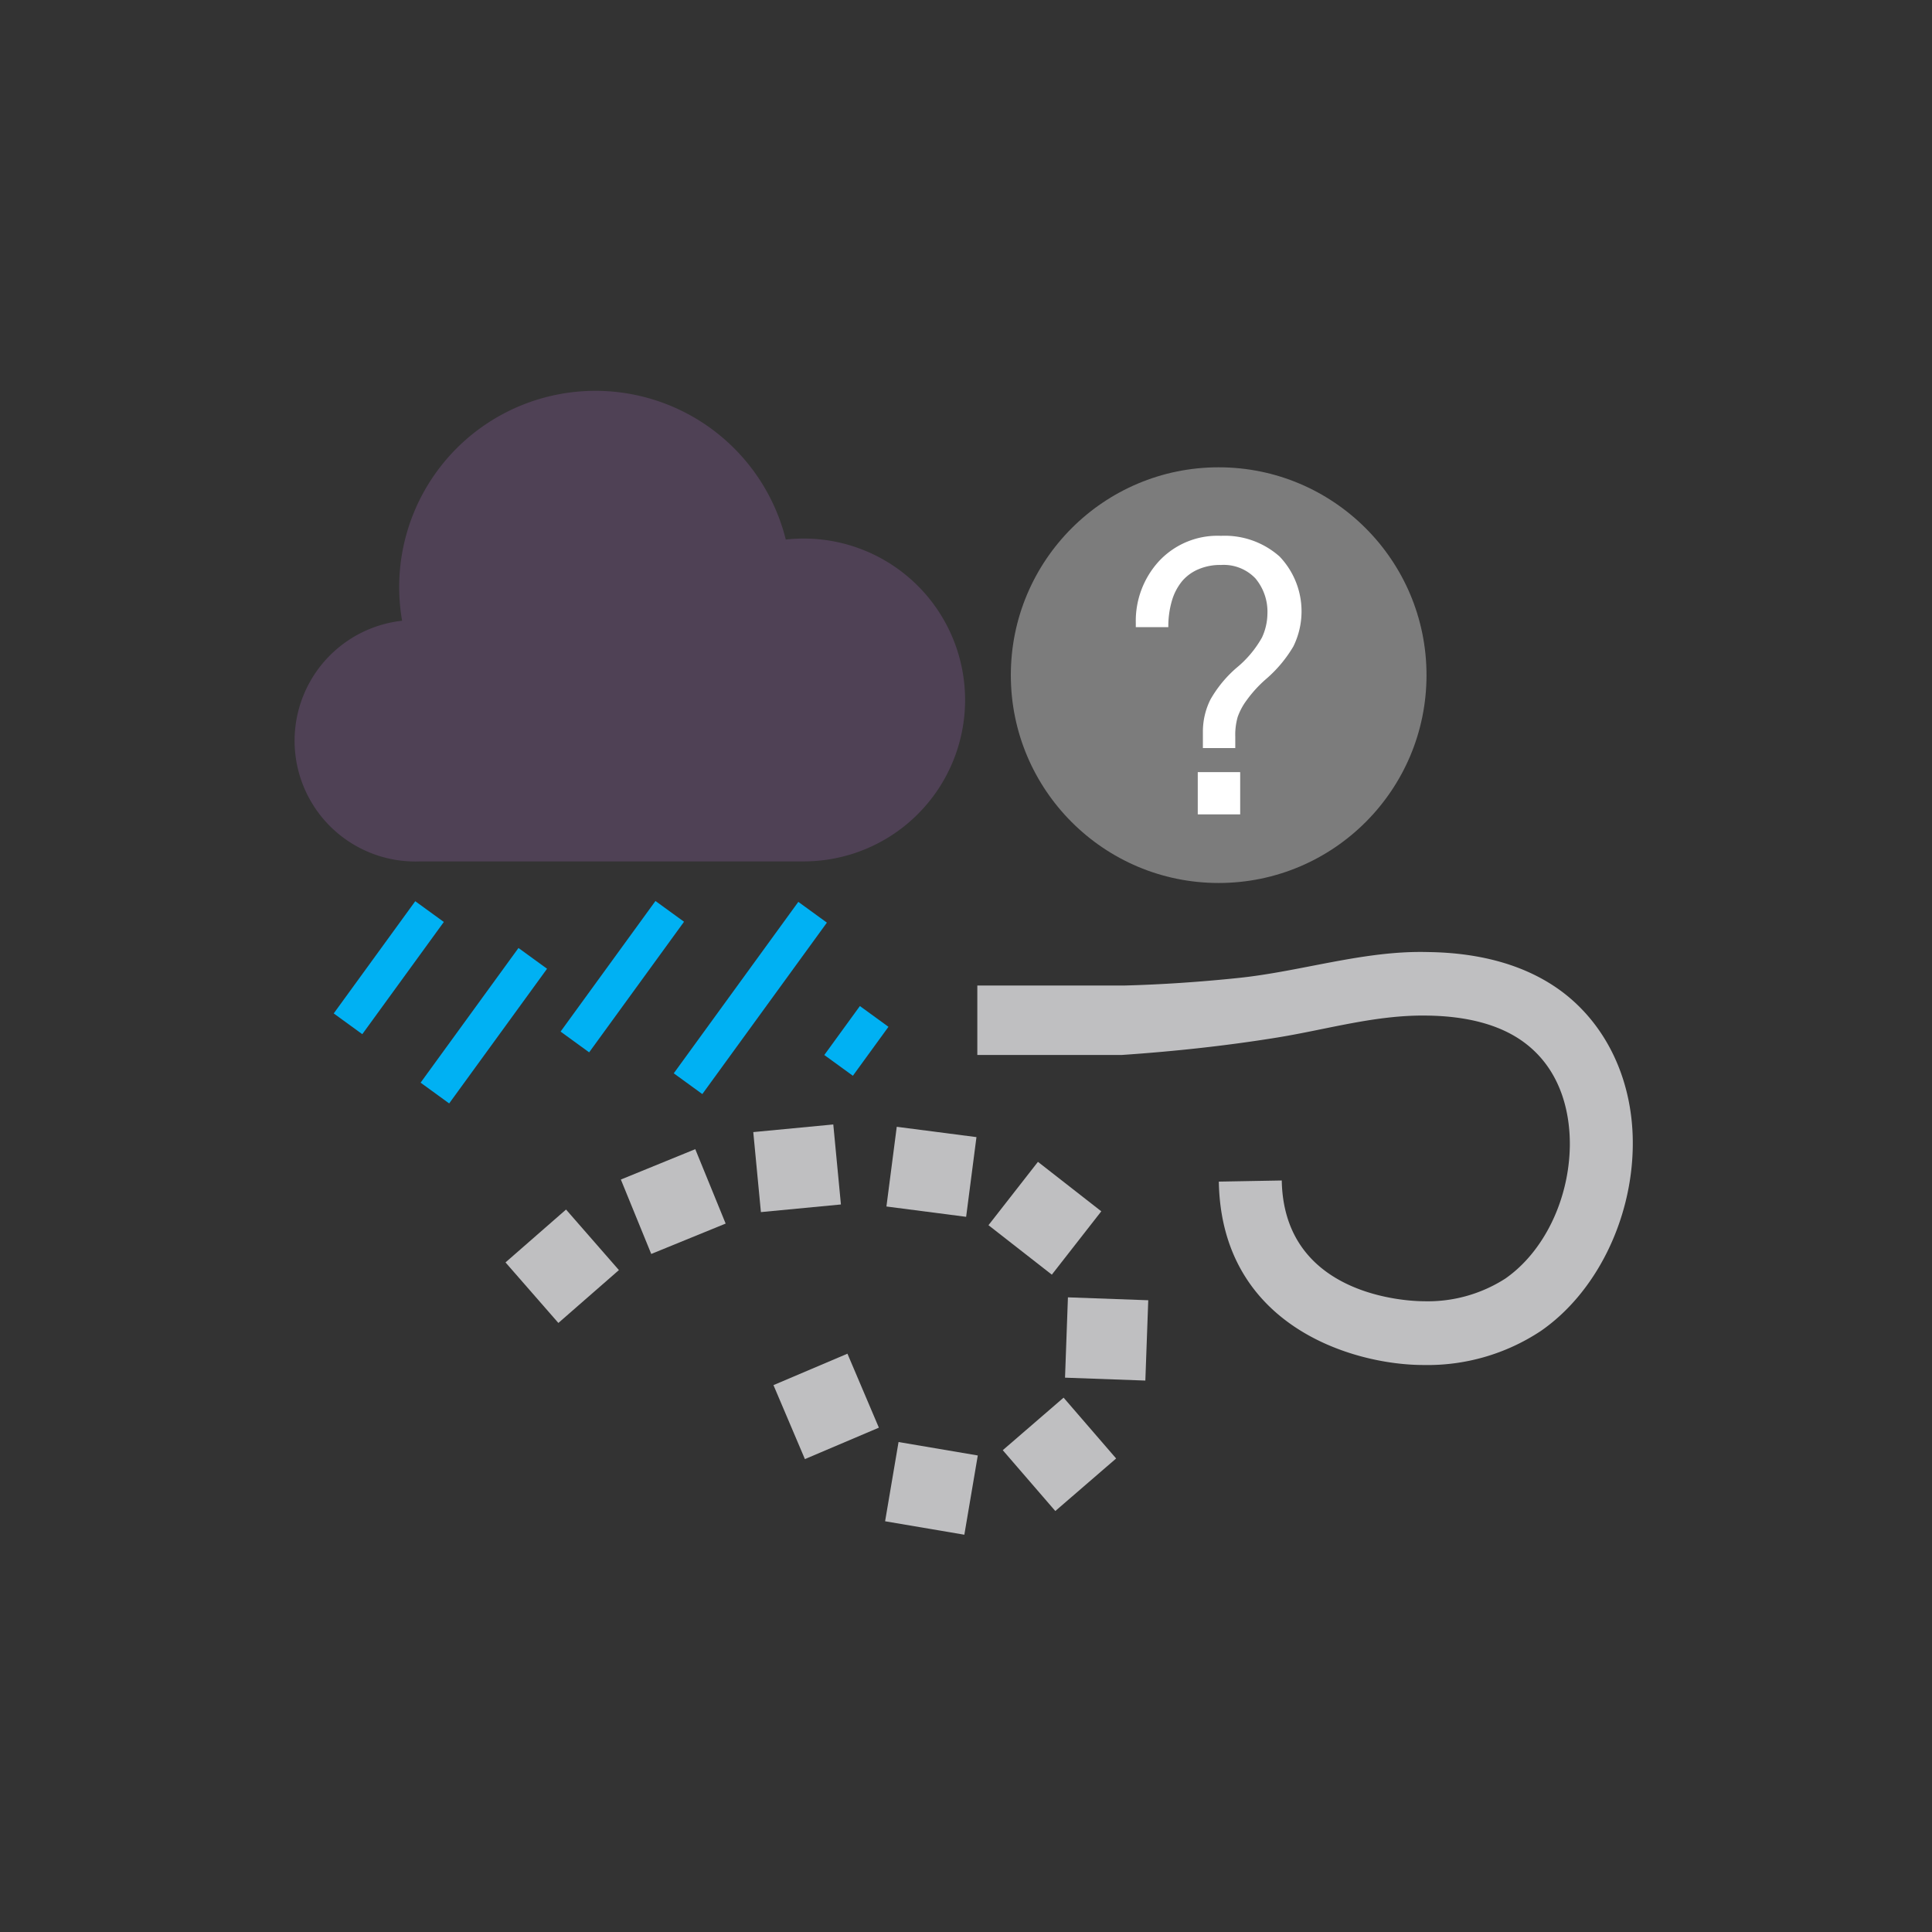 <svg id="Layer_1" data-name="Layer 1" xmlns="http://www.w3.org/2000/svg" viewBox="0 0 256 256"><rect x="0" y="0" width="256" height="256" fill="#333333" stroke="none"/><title>Night-Arthboard </title><path d="M206.86,131.32c-4.55-3.35-10.52-5.09-17.75-5.17-8.42-.21-16.71,2.58-25.07,3.44-5,.52-10.1.87-15.16,1l-19.38,0v9.2h19.12c6.92-.47,13.83-1.21,20.67-2.32,6.58-1.07,13-3,19.73-2.9,5.47.06,9.82,1.25,12.93,3.55,5.4,4,6.11,10.34,6.06,13.77-.12,7.15-3.47,14-8.55,17.53a19,19,0,0,1-10.82,3c-1.9,0-18.52-.56-18.8-16l-8.34.15c.33,19.22,17.89,24.3,27.12,24.3a27.16,27.16,0,0,0,15.52-4.49c7.26-5,12.06-14.58,12.21-24.42C216.49,143.44,213,135.87,206.86,131.32Z" fill="#bfbfc1"/><circle cx="161.48" cy="89.46" r="27.54" fill="#7c7c7c"/><path d="M161.79,71a10.93,10.93,0,0,1,7.76,2.74,10.52,10.52,0,0,1,1.83,11.91A17.24,17.24,0,0,1,167.73,90a16.61,16.61,0,0,0-2.56,2.81A8.38,8.38,0,0,0,164,95a8.58,8.58,0,0,0-.32,2.59v1.53h-4.29V97a9.51,9.51,0,0,1,1-4.31,16,16,0,0,1,3.48-4.22,14.11,14.11,0,0,0,3.35-4,7.71,7.71,0,0,0,.72-3.12,6.88,6.88,0,0,0-1.6-4.72,5.81,5.81,0,0,0-4.54-1.77,7.29,7.29,0,0,0-3,.57A5.8,5.8,0,0,0,156.64,77a7.35,7.35,0,0,0-1.36,2.61,12.08,12.08,0,0,0-.47,3.49H150.5v-.54a11.71,11.71,0,0,1,3.06-8.19A10.59,10.59,0,0,1,161.79,71Zm2.54,31.31v5.6h-5.62v-5.6Z" fill="#fff"/><g opacity="0.3"><path d="M106.49,71.36a23.21,23.21,0,0,0-2.37.13A26,26,0,0,0,53.28,82.25a16,16,0,0,0,2.41,31.89h50.8a21.39,21.39,0,1,0,0-42.78Z" fill="#9160a6"/></g><rect x="42.33" y="125.88" width="18.38" height="4.68" transform="translate(-82.5 94.54) rotate(-54)" fill="#00b1f3"/><rect x="71.76" y="127.08" width="21.39" height="4.68" transform="translate(-70.71 120.05) rotate(-54)" fill="#00b1f3"/><rect x="85.38" y="129.9" width="28.08" height="4.68" transform="translate(-66 134.94) rotate(-54)" fill="#00b1f3"/><rect x="53.08" y="133.58" width="22.06" height="4.68" transform="translate(-83.53 107.86) rotate(-53.99)" fill="#00b1f3"/><rect x="109.47" y="135.57" width="8.02" height="4.68" transform="translate(-64.8 148.64) rotate(-53.99)" fill="#00b1f3"/><rect x="69.18" y="162.45" width="10.65" height="10.65" transform="translate(-91.98 90.42) rotate(-41.13)" fill="#bfbfc1"/><rect x="83.88" y="153.89" width="10.65" height="10.65" transform="translate(-53.56 45.53) rotate(-22.21)" fill="#bfbfc1"/><rect x="100.3" y="149.47" width="10.65" height="10.65" transform="translate(-14.23 10.74) rotate(-5.45)" fill="#bfbfc1"/><rect x="118.09" y="149.93" width="10.65" height="10.65" transform="translate(-46.4 257.72) rotate(-82.62)" fill="#bfbfc1"/><rect x="133.13" y="156.1" width="10.65" height="10.65" transform="translate(-73.99 171.22) rotate(-52.02)" fill="#bfbfc1"/><rect x="141.3" y="172.08" width="10.65" height="10.65" transform="translate(-35.95 317.54) rotate(-87.93)" fill="#bfbfc1"/><rect x="135.05" y="187.4" width="10.65" height="10.65" transform="translate(-91.83 138.62) rotate(-40.82)" fill="#bfbfc1"/><rect x="118.09" y="191.9" width="10.65" height="10.65" transform="translate(-91.67 285.9) rotate(-80.37)" fill="#bfbfc1"/><rect x="104.15" y="181.03" width="10.65" height="10.65" transform="translate(-64.16 57.65) rotate(-23.02)" fill="#bfbfc1"/></svg>